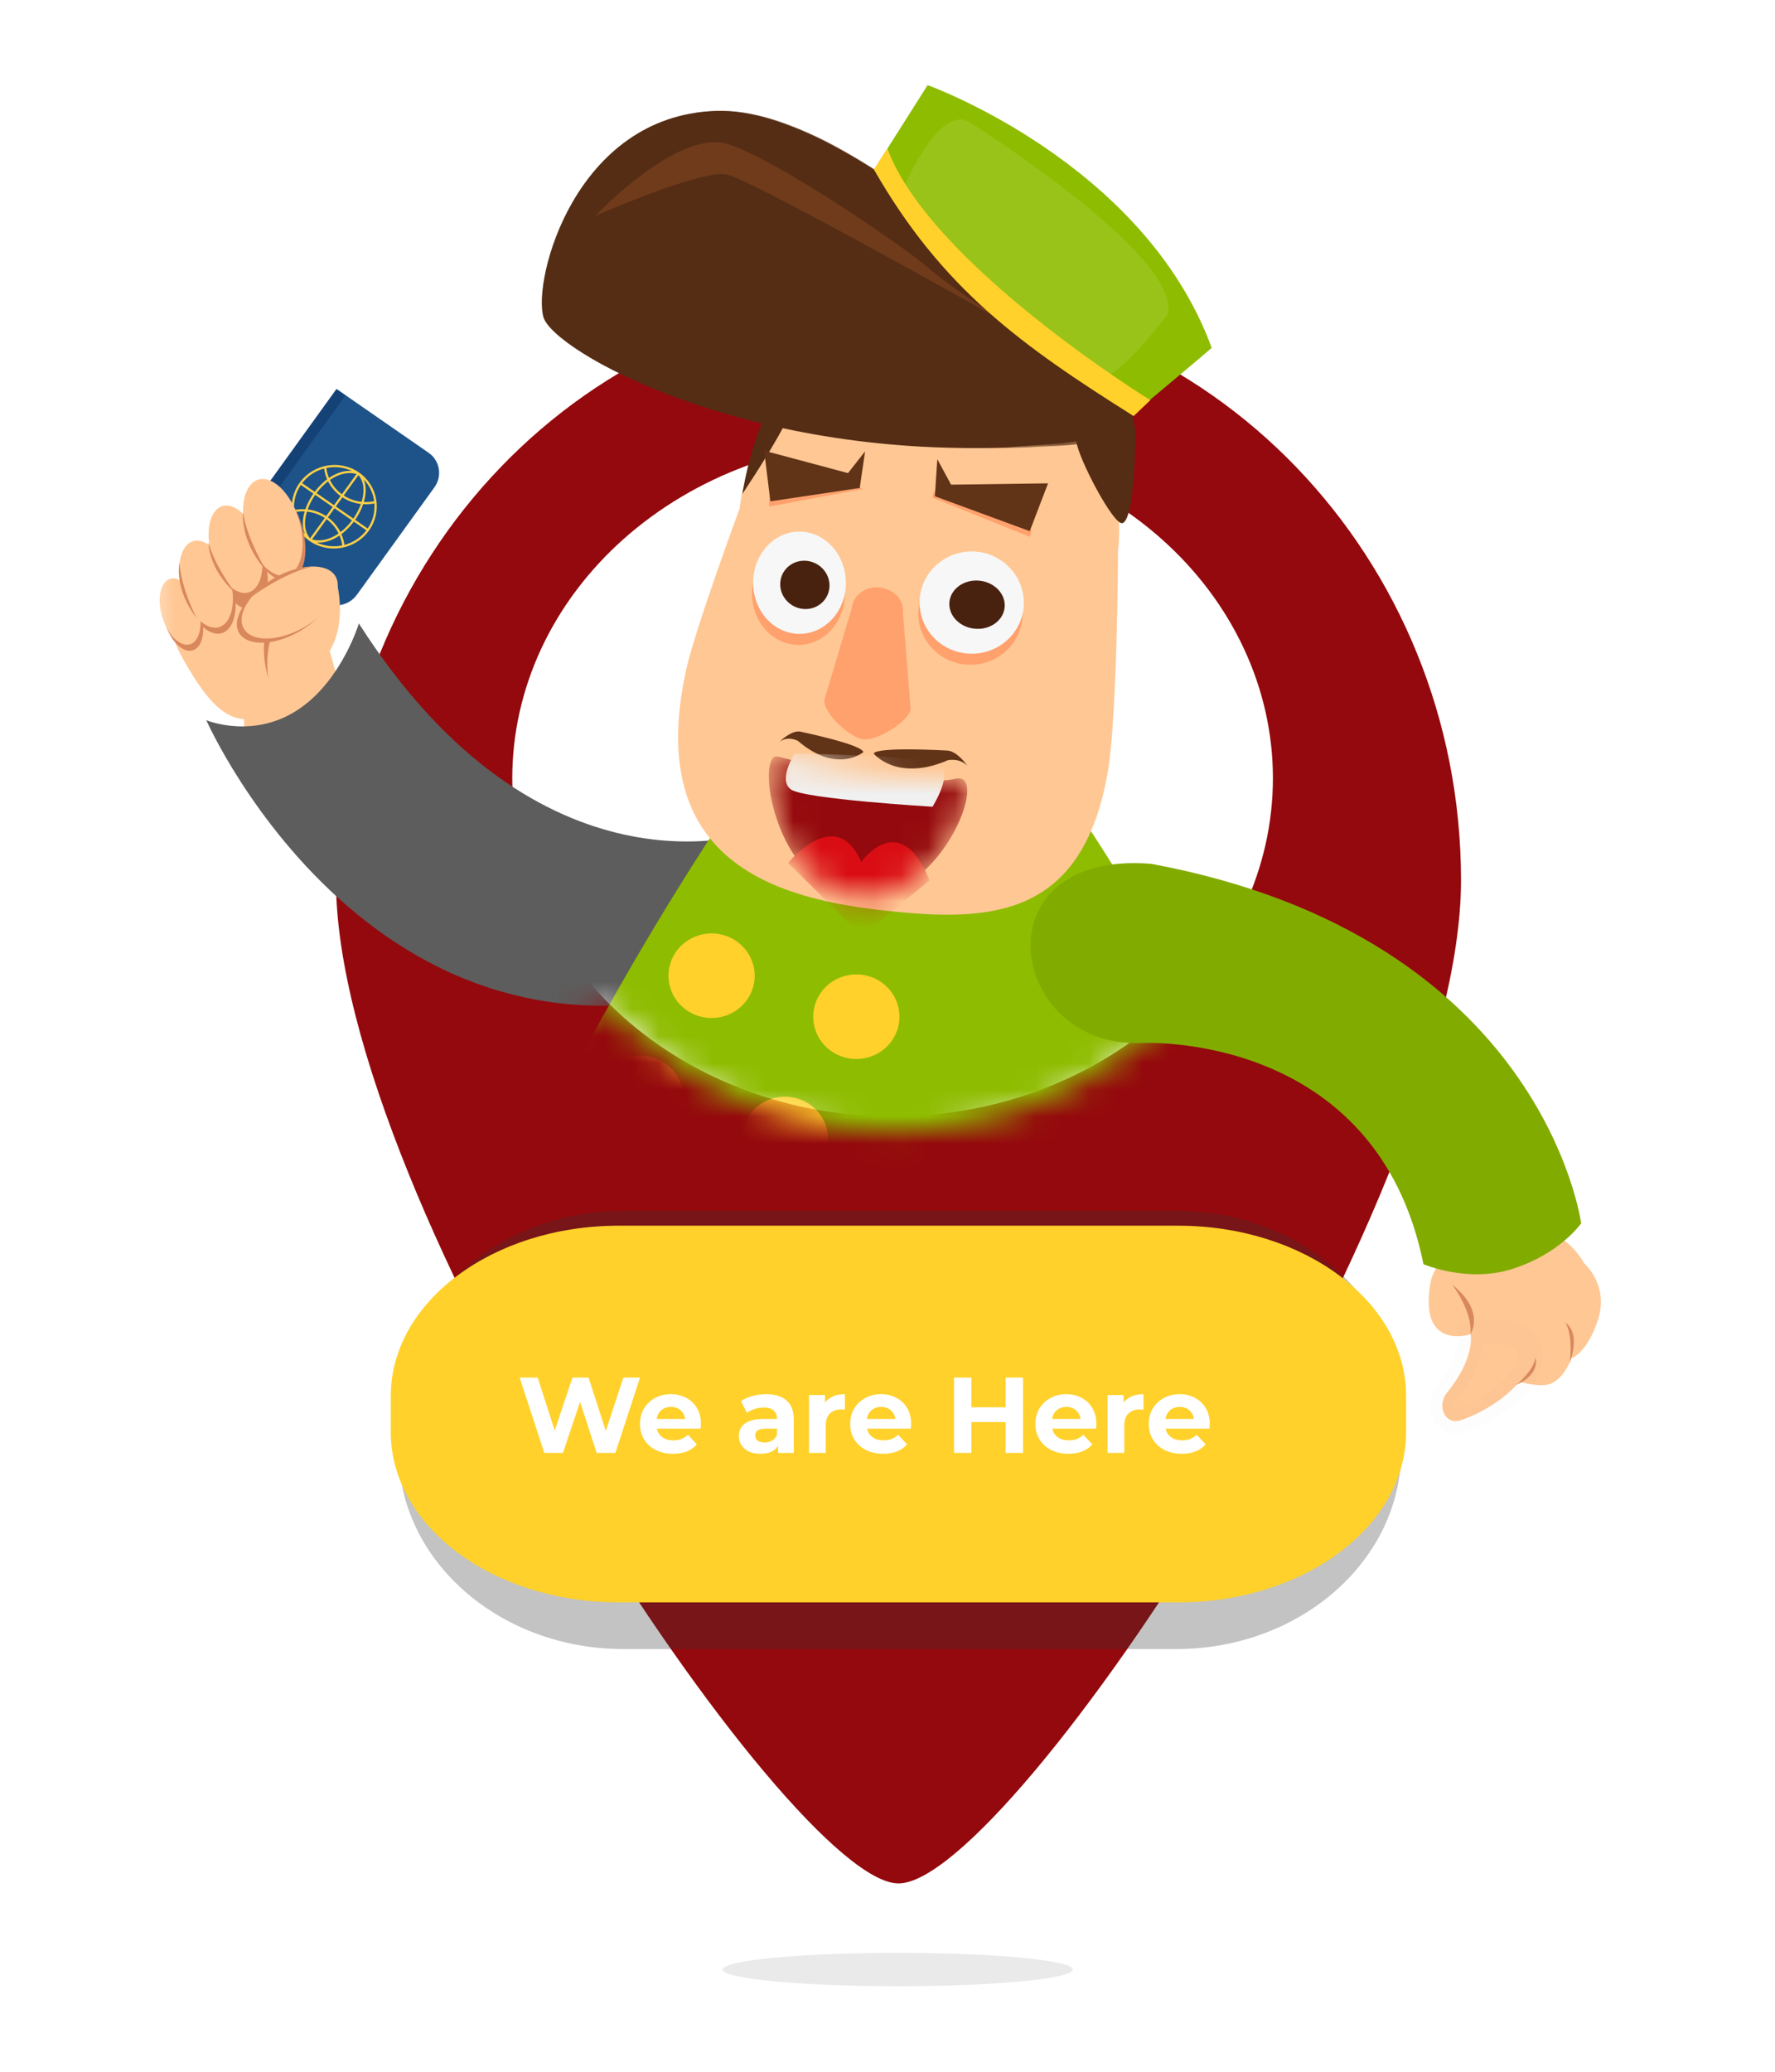 <svg width="66" height="77" viewBox="0 0 66 77" fill="none" xmlns="http://www.w3.org/2000/svg">
<g clip-path="url(#clip0_8067_9820)">
<path opacity="0.1" d="M26.871 73.201C26.871 73.543 29.785 73.821 33.381 73.821C36.977 73.821 39.891 73.544 39.891 73.201C39.891 72.857 36.977 72.58 33.381 72.58C29.785 72.58 26.871 72.858 26.871 73.201Z" fill="#292929"/>
<path d="M33.409 11C21.857 11 12.492 20.725 12.492 32.72C12.492 44.716 29.337 70 33.409 70C37.581 70 54.325 44.716 54.325 32.72C54.325 20.725 44.96 11 33.409 11ZM33.189 16.348C35.046 16.348 36.885 16.674 38.601 17.305C40.317 17.937 41.876 18.864 43.189 20.031C44.502 21.199 45.544 22.585 46.254 24.111C46.965 25.636 47.331 27.271 47.331 28.923C47.331 32.258 45.841 35.456 43.189 37.814C40.537 40.172 36.94 41.497 33.189 41.497C29.439 41.497 25.842 40.172 23.19 37.814C20.538 35.456 19.048 32.258 19.048 28.923C19.048 27.271 19.414 25.636 20.124 24.111C20.835 22.585 21.877 21.199 23.19 20.031C24.503 18.864 26.062 17.937 27.778 17.305C29.493 16.674 31.332 16.348 33.189 16.348Z" fill="#94090D"/>
<g opacity="0.296" filter="url(#filter0_f_8067_9820)">
<path d="M43.734 61.29H23.185C18.565 61.29 14.82 57.995 14.82 53.931V52.359C14.82 48.294 18.565 45 23.185 45H43.734C48.354 45 52.1 48.294 52.1 52.359V53.931C52.1 57.995 48.354 61.29 43.734 61.29Z" fill="#333333"/>
</g>
<path d="M43.81 59.555H23.002C18.323 59.555 14.531 56.722 14.531 53.23V51.879C14.531 48.386 18.323 45.555 23.002 45.555H43.81C48.489 45.555 52.283 48.386 52.283 51.879V53.23C52.283 56.722 48.489 59.555 43.81 59.555Z" fill="#FFD12A"/>
<path d="M20.238 54L19.322 51.2H19.994L20.79 53.68H20.454L21.286 51.2H21.886L22.686 53.68H22.362L23.178 51.2H23.798L22.882 54H22.186L21.478 51.824H21.662L20.934 54H20.238ZM25.024 54.032C24.779 54.032 24.563 53.984 24.376 53.888C24.192 53.792 24.049 53.661 23.948 53.496C23.847 53.328 23.796 53.137 23.796 52.924C23.796 52.708 23.845 52.517 23.944 52.352C24.045 52.184 24.183 52.053 24.356 51.96C24.529 51.864 24.725 51.816 24.944 51.816C25.155 51.816 25.344 51.861 25.512 51.952C25.683 52.04 25.817 52.168 25.916 52.336C26.015 52.501 26.064 52.7 26.064 52.932C26.064 52.956 26.063 52.984 26.06 53.016C26.057 53.045 26.055 53.073 26.052 53.1H24.304V52.736H25.724L25.484 52.844C25.484 52.732 25.461 52.635 25.416 52.552C25.371 52.469 25.308 52.405 25.228 52.36C25.148 52.312 25.055 52.288 24.948 52.288C24.841 52.288 24.747 52.312 24.664 52.36C24.584 52.405 24.521 52.471 24.476 52.556C24.431 52.639 24.408 52.737 24.408 52.852V52.948C24.408 53.065 24.433 53.169 24.484 53.26C24.537 53.348 24.611 53.416 24.704 53.464C24.8 53.509 24.912 53.532 25.04 53.532C25.155 53.532 25.255 53.515 25.34 53.48C25.428 53.445 25.508 53.393 25.58 53.324L25.912 53.684C25.813 53.796 25.689 53.883 25.54 53.944C25.391 54.003 25.219 54.032 25.024 54.032ZM28.932 54V53.58L28.892 53.488V52.736C28.892 52.603 28.851 52.499 28.768 52.424C28.688 52.349 28.564 52.312 28.396 52.312C28.282 52.312 28.168 52.331 28.056 52.368C27.947 52.403 27.854 52.451 27.776 52.512L27.552 52.076C27.67 51.993 27.811 51.929 27.976 51.884C28.142 51.839 28.31 51.816 28.48 51.816C28.808 51.816 29.063 51.893 29.244 52.048C29.426 52.203 29.516 52.444 29.516 52.772V54H28.932ZM28.276 54.032C28.108 54.032 27.964 54.004 27.844 53.948C27.724 53.889 27.632 53.811 27.568 53.712C27.504 53.613 27.472 53.503 27.472 53.38C27.472 53.252 27.503 53.14 27.564 53.044C27.628 52.948 27.728 52.873 27.864 52.82C28 52.764 28.178 52.736 28.396 52.736H28.968V53.1H28.464C28.318 53.1 28.216 53.124 28.16 53.172C28.107 53.22 28.08 53.28 28.08 53.352C28.08 53.432 28.111 53.496 28.172 53.544C28.236 53.589 28.323 53.612 28.432 53.612C28.536 53.612 28.63 53.588 28.712 53.54C28.795 53.489 28.855 53.416 28.892 53.32L28.988 53.608C28.943 53.747 28.86 53.852 28.74 53.924C28.62 53.996 28.466 54.032 28.276 54.032ZM30.081 54V51.848H30.677V52.456L30.593 52.28C30.657 52.128 30.76 52.013 30.901 51.936C31.042 51.856 31.214 51.816 31.417 51.816V52.392C31.39 52.389 31.366 52.388 31.345 52.388C31.324 52.385 31.301 52.384 31.277 52.384C31.106 52.384 30.968 52.433 30.861 52.532C30.757 52.628 30.705 52.779 30.705 52.984V54H30.081ZM32.84 54.032C32.595 54.032 32.379 53.984 32.192 53.888C32.008 53.792 31.866 53.661 31.764 53.496C31.663 53.328 31.612 53.137 31.612 52.924C31.612 52.708 31.662 52.517 31.76 52.352C31.862 52.184 31.999 52.053 32.172 51.96C32.346 51.864 32.542 51.816 32.76 51.816C32.971 51.816 33.16 51.861 33.328 51.952C33.499 52.04 33.634 52.168 33.732 52.336C33.831 52.501 33.88 52.7 33.88 52.932C33.88 52.956 33.879 52.984 33.876 53.016C33.874 53.045 33.871 53.073 33.868 53.1H32.12V52.736H33.54L33.3 52.844C33.3 52.732 33.278 52.635 33.232 52.552C33.187 52.469 33.124 52.405 33.044 52.36C32.964 52.312 32.871 52.288 32.764 52.288C32.658 52.288 32.563 52.312 32.48 52.36C32.4 52.405 32.338 52.471 32.292 52.556C32.247 52.639 32.224 52.737 32.224 52.852V52.948C32.224 53.065 32.25 53.169 32.3 53.26C32.354 53.348 32.427 53.416 32.52 53.464C32.616 53.509 32.728 53.532 32.856 53.532C32.971 53.532 33.071 53.515 33.156 53.48C33.244 53.445 33.324 53.393 33.396 53.324L33.728 53.684C33.63 53.796 33.506 53.883 33.356 53.944C33.207 54.003 33.035 54.032 32.84 54.032ZM37.393 51.2H38.041V54H37.393V51.2ZM36.121 54H35.473V51.2H36.121V54ZM37.441 52.852H36.073V52.304H37.441V52.852ZM39.727 54.032C39.482 54.032 39.266 53.984 39.079 53.888C38.895 53.792 38.752 53.661 38.651 53.496C38.55 53.328 38.499 53.137 38.499 52.924C38.499 52.708 38.548 52.517 38.647 52.352C38.748 52.184 38.886 52.053 39.059 51.96C39.232 51.864 39.428 51.816 39.647 51.816C39.858 51.816 40.047 51.861 40.215 51.952C40.386 52.04 40.52 52.168 40.619 52.336C40.718 52.501 40.767 52.7 40.767 52.932C40.767 52.956 40.766 52.984 40.763 53.016C40.76 53.045 40.758 53.073 40.755 53.1H39.007V52.736H40.427L40.187 52.844C40.187 52.732 40.164 52.635 40.119 52.552C40.074 52.469 40.011 52.405 39.931 52.36C39.851 52.312 39.758 52.288 39.651 52.288C39.544 52.288 39.45 52.312 39.367 52.36C39.287 52.405 39.224 52.471 39.179 52.556C39.134 52.639 39.111 52.737 39.111 52.852V52.948C39.111 53.065 39.136 53.169 39.187 53.26C39.24 53.348 39.314 53.416 39.407 53.464C39.503 53.509 39.615 53.532 39.743 53.532C39.858 53.532 39.958 53.515 40.043 53.48C40.131 53.445 40.211 53.393 40.283 53.324L40.615 53.684C40.516 53.796 40.392 53.883 40.243 53.944C40.094 54.003 39.922 54.032 39.727 54.032ZM41.182 54V51.848H41.779V52.456L41.694 52.28C41.758 52.128 41.861 52.013 42.002 51.936C42.144 51.856 42.316 51.816 42.519 51.816V52.392C42.492 52.389 42.468 52.388 42.447 52.388C42.425 52.385 42.403 52.384 42.379 52.384C42.208 52.384 42.069 52.433 41.962 52.532C41.858 52.628 41.806 52.779 41.806 52.984V54H41.182ZM43.942 54.032C43.697 54.032 43.481 53.984 43.294 53.888C43.11 53.792 42.967 53.661 42.866 53.496C42.765 53.328 42.714 53.137 42.714 52.924C42.714 52.708 42.763 52.517 42.862 52.352C42.963 52.184 43.101 52.053 43.274 51.96C43.447 51.864 43.643 51.816 43.862 51.816C44.073 51.816 44.262 51.861 44.43 51.952C44.601 52.04 44.735 52.168 44.834 52.336C44.933 52.501 44.982 52.7 44.982 52.932C44.982 52.956 44.981 52.984 44.978 53.016C44.975 53.045 44.973 53.073 44.97 53.1H43.222V52.736H44.642L44.402 52.844C44.402 52.732 44.379 52.635 44.334 52.552C44.289 52.469 44.226 52.405 44.146 52.36C44.066 52.312 43.973 52.288 43.866 52.288C43.759 52.288 43.665 52.312 43.582 52.36C43.502 52.405 43.439 52.471 43.394 52.556C43.349 52.639 43.326 52.737 43.326 52.852V52.948C43.326 53.065 43.351 53.169 43.402 53.26C43.455 53.348 43.529 53.416 43.622 53.464C43.718 53.509 43.83 53.532 43.958 53.532C44.073 53.532 44.173 53.515 44.258 53.48C44.346 53.445 44.426 53.393 44.498 53.324L44.83 53.684C44.731 53.796 44.607 53.883 44.458 53.944C44.309 54.003 44.137 54.032 43.942 54.032Z" fill="white"/>
<mask id="mask0_8067_9820" style="mask-type:luminance" maskUnits="userSpaceOnUse" x="4" y="-12" width="67" height="55">
<path d="M35.532 -11.004L4.527 5.124L6.082 33.461L17.364 39.869L22.598 37.35C23.921 38.83 25.551 40.016 27.379 40.828C29.207 41.64 31.191 42.06 33.198 42.06C35.296 42.06 37.367 41.601 39.261 40.717C41.155 39.832 42.824 38.544 44.145 36.946L62.227 34.558C62.227 34.558 71.334 10.023 70.712 9.69C70.09 9.357 35.532 -11.004 35.532 -11.004Z" fill="white"/>
</mask>
<g mask="url(#mask0_8067_9820)">
<path d="M11.775 17.722L11.881 17.575C12.012 17.392 11.968 17.141 11.783 17.013L11.633 16.91C11.443 17.174 11.507 17.537 11.775 17.722Z" fill="#457FC4"/>
<path d="M12.448 20.168C12.728 20.266 13.039 20.241 13.337 20.138C13.353 20.264 13.352 20.392 13.334 20.52C13.013 20.501 12.7 20.382 12.448 20.168ZM11.952 18.867C12.082 18.875 12.209 18.899 12.33 18.939C12.167 19.199 12.074 19.483 12.108 19.748C11.96 19.474 11.91 19.165 11.952 18.867ZM14.429 17.944C14.149 17.845 13.838 17.87 13.54 17.973C13.524 17.848 13.524 17.719 13.543 17.591C13.864 17.61 14.177 17.73 14.429 17.944ZM14.925 19.244C14.795 19.236 14.668 19.212 14.547 19.173C14.71 18.912 14.803 18.628 14.769 18.363C14.917 18.637 14.967 18.946 14.925 19.244ZM14.055 19.727C14.077 19.709 14.099 19.69 14.121 19.671C14.262 19.545 14.393 19.4 14.5 19.244C14.631 19.288 14.77 19.316 14.911 19.325C14.848 19.639 14.682 19.935 14.417 20.16L14.055 19.727ZM13.104 19.377L13.432 19.113L13.937 19.716C13.774 19.842 13.592 19.95 13.404 20.026C13.357 19.791 13.256 19.569 13.104 19.377ZM13.039 19.429C13.185 19.614 13.282 19.829 13.324 20.056C12.977 20.179 12.615 20.192 12.311 20.013L13.039 19.429ZM12.986 19.366L12.254 19.953C12.11 19.649 12.204 19.289 12.41 18.967C12.63 19.052 12.828 19.188 12.986 19.366ZM12.812 18.501C12.832 18.483 12.854 18.465 12.875 18.447L13.379 19.05L13.051 19.313C12.888 19.129 12.684 18.987 12.457 18.897C12.558 18.753 12.68 18.618 12.812 18.501ZM13.773 18.735L13.444 18.998L12.94 18.395C13.103 18.27 13.284 18.162 13.473 18.085C13.519 18.32 13.621 18.543 13.773 18.735ZM13.838 18.682C13.692 18.497 13.595 18.282 13.553 18.055C13.899 17.932 14.262 17.919 14.566 18.098L13.838 18.682ZM13.891 18.746L14.623 18.158C14.767 18.462 14.673 18.822 14.467 19.144C14.246 19.059 14.048 18.923 13.891 18.746ZM13.825 18.798C13.989 18.982 14.193 19.124 14.42 19.215C14.319 19.359 14.197 19.493 14.065 19.61C14.044 19.628 14.023 19.646 14.002 19.664L13.497 19.061L13.825 18.798ZM13.459 18.003C13.256 18.083 13.061 18.198 12.887 18.332L12.525 17.899C12.802 17.689 13.132 17.587 13.458 17.589C13.439 17.727 13.44 17.867 13.459 18.003ZM11.966 18.786C12.028 18.472 12.195 18.176 12.46 17.951L12.822 18.384C12.8 18.403 12.777 18.421 12.756 18.441C12.614 18.566 12.484 18.712 12.377 18.867C12.245 18.823 12.107 18.795 11.966 18.786ZM13.418 20.108C13.62 20.028 13.815 19.914 13.989 19.779L14.351 20.212C14.074 20.422 13.745 20.524 13.418 20.523C13.437 20.384 13.437 20.245 13.418 20.108ZM14.67 18.068C14.119 17.409 13.118 17.317 12.439 17.861C11.76 18.406 11.656 19.385 12.207 20.043C12.758 20.702 13.759 20.795 14.438 20.25C15.117 19.705 15.221 18.727 14.67 18.068Z" fill="#FDD047"/>
<path d="M11.501 20.901L11.203 20.546C11.102 20.425 11.12 20.245 11.244 20.145L11.246 20.144C11.37 20.044 11.554 20.062 11.656 20.184L11.953 20.539C12.055 20.66 12.036 20.84 11.912 20.939L11.91 20.941C11.786 21.041 11.602 21.023 11.501 20.901Z" fill="#FDD047"/>
<path d="M11.962 22.335L8.546 19.97L12.523 14.463L15.938 16.829C16.358 17.12 16.454 17.696 16.151 18.115L13.271 22.104C12.968 22.523 12.382 22.627 11.962 22.335Z" fill="#1D5389"/>
<path d="M11.776 20.163C12.073 20.185 12.365 20.08 12.625 19.903C12.674 20.02 12.709 20.144 12.726 20.272C12.411 20.337 12.077 20.303 11.776 20.163ZM10.945 19.038C11.072 19.012 11.201 19.002 11.329 19.008C11.242 19.302 11.229 19.6 11.334 19.847C11.117 19.621 10.985 19.336 10.945 19.038ZM13.082 17.503C12.785 17.481 12.493 17.586 12.233 17.763C12.184 17.646 12.149 17.522 12.132 17.394C12.447 17.329 12.781 17.363 13.082 17.503ZM13.913 18.628C13.786 18.654 13.657 18.664 13.529 18.657C13.616 18.364 13.629 18.066 13.524 17.819C13.741 18.045 13.873 18.33 13.913 18.628ZM13.206 19.32C13.222 19.296 13.238 19.272 13.254 19.248C13.356 19.091 13.443 18.916 13.503 18.738C13.642 18.747 13.783 18.738 13.922 18.71C13.947 19.029 13.866 19.357 13.672 19.643L13.206 19.32ZM12.194 19.23L12.439 18.89L13.088 19.34C12.966 19.504 12.82 19.655 12.659 19.777C12.551 19.563 12.392 19.375 12.194 19.23ZM12.145 19.297C12.336 19.437 12.488 19.62 12.59 19.827C12.29 20.036 11.943 20.142 11.602 20.049L12.145 19.297ZM12.077 19.25L11.53 20.006C11.309 19.75 11.302 19.379 11.413 19.015C11.649 19.04 11.877 19.119 12.077 19.25ZM11.674 18.461C11.689 18.438 11.705 18.416 11.721 18.393L12.37 18.843L12.126 19.182C11.918 19.047 11.683 18.963 11.44 18.935C11.498 18.77 11.579 18.608 11.674 18.461ZM12.664 18.436L12.419 18.776L11.77 18.326C11.892 18.162 12.038 18.011 12.199 17.889C12.307 18.103 12.466 18.291 12.664 18.436ZM12.713 18.369C12.522 18.229 12.37 18.046 12.268 17.839C12.568 17.63 12.915 17.523 13.256 17.617L12.713 18.369ZM12.781 18.416L13.328 17.66C13.549 17.916 13.556 18.287 13.445 18.651C13.209 18.626 12.981 18.547 12.781 18.416ZM12.732 18.484C12.939 18.619 13.175 18.703 13.418 18.731C13.36 18.896 13.279 19.058 13.184 19.204C13.169 19.227 13.153 19.25 13.137 19.273L12.487 18.823L12.732 18.484ZM12.163 17.813C11.99 17.943 11.833 18.104 11.701 18.279L11.235 17.956C11.445 17.681 11.735 17.497 12.05 17.413C12.07 17.552 12.108 17.686 12.163 17.813ZM10.936 18.956C10.911 18.637 10.992 18.308 11.186 18.023L11.652 18.346C11.636 18.37 11.62 18.393 11.604 18.418C11.502 18.575 11.415 18.75 11.354 18.927C11.216 18.919 11.075 18.928 10.936 18.956ZM12.694 19.853C12.868 19.723 13.025 19.562 13.157 19.387L13.623 19.71C13.413 19.985 13.123 20.169 12.808 20.252C12.788 20.114 12.75 19.979 12.694 19.853ZM13.348 17.56C12.638 17.069 11.648 17.24 11.142 17.942C10.635 18.643 10.8 19.614 11.51 20.106C12.22 20.597 13.21 20.426 13.716 19.724C14.223 19.023 14.058 18.052 13.348 17.56Z" fill="#FDD047"/>
<path d="M8.88 20.194L8.543 19.96L12.507 14.463L12.845 14.697L8.88 20.194Z" fill="#154276"/>
<path d="M13.061 27.103L12.178 23.896L9.003 25.709L9.17 28.284L13.061 27.103Z" fill="#FFC794"/>
<path d="M12.287 24.992C12.287 24.992 11.343 20.646 10.452 20.415C9.035 20.049 5.078 21.366 6.753 24.393C8.429 27.419 9.344 27.387 12.287 24.992Z" fill="#FFC794"/>
<path d="M11.328 21.816C11.328 21.816 9.218 22.591 9.976 25.205C9.883 24.57 9.959 23.923 10.196 23.328C10.433 22.734 10.823 22.213 11.328 21.816Z" fill="#D9885C"/>
<path d="M8.084 21.286C7.821 20.403 8.001 19.577 8.485 19.44C8.969 19.304 9.574 19.909 9.837 20.792C10.1 21.675 9.92 22.501 9.436 22.638C8.952 22.774 8.347 22.169 8.084 21.286Z" fill="#D9885C"/>
<path d="M6.889 22.183C6.626 21.299 6.805 20.473 7.289 20.337C7.773 20.2 8.379 20.805 8.641 21.688C8.904 22.571 8.725 23.398 8.241 23.534C7.757 23.671 7.152 23.066 6.889 22.183Z" fill="#D9885C"/>
<path d="M6.129 23.143C5.929 22.47 6.066 21.841 6.435 21.737C6.804 21.633 7.265 22.094 7.466 22.766C7.666 23.439 7.529 24.069 7.16 24.173C6.791 24.277 6.329 23.816 6.129 23.143Z" fill="#D9885C"/>
<path d="M6.787 21.958C6.525 21.075 6.704 20.248 7.188 20.112C7.672 19.976 8.277 20.581 8.54 21.464C8.803 22.347 8.623 23.173 8.139 23.31C7.655 23.446 7.05 22.841 6.787 21.958Z" fill="#FFC794"/>
<path d="M7.878 20.662C7.613 19.775 7.792 18.945 8.278 18.808C8.764 18.67 9.373 19.277 9.638 20.164C9.903 21.051 9.723 21.881 9.237 22.019C8.751 22.156 8.143 21.549 7.878 20.662Z" fill="#FFC794"/>
<path d="M6.028 22.919C5.828 22.246 5.964 21.616 6.333 21.512C6.702 21.408 7.164 21.869 7.364 22.542C7.564 23.214 7.427 23.844 7.058 23.948C6.689 24.052 6.228 23.591 6.028 22.919Z" fill="#FFC794"/>
<path d="M7.75 20.159C7.75 20.159 7.735 21.144 8.768 22.057C8.767 22.057 7.995 21.076 7.75 20.159Z" fill="#D9885C"/>
<path d="M6.67 20.923C6.67 20.923 6.465 21.886 7.312 22.973C7.307 22.974 6.738 21.868 6.67 20.923Z" fill="#D9885C"/>
<path d="M9.284 20.081C8.994 19.104 9.192 18.189 9.728 18.038C10.263 17.887 10.933 18.557 11.224 19.534C11.514 20.511 11.316 21.425 10.78 21.576C10.245 21.727 9.575 21.058 9.284 20.081Z" fill="#D9885C"/>
<path d="M9.171 19.876C8.878 18.895 9.076 17.976 9.614 17.824C10.152 17.672 10.825 18.344 11.118 19.325C11.411 20.306 11.213 21.225 10.675 21.377C10.137 21.529 9.463 20.857 9.171 19.876Z" fill="#FFC794"/>
<path d="M9.035 19.041C9.035 19.041 8.901 20.122 9.929 21.248C9.927 21.248 9.194 20.078 9.035 19.041Z" fill="#D9885C"/>
<path d="M12.489 21.518C12.489 21.518 12.95 23.017 12.266 24.181C11.582 25.346 10.631 25.047 10.631 25.047C10.631 25.047 9.759 21.494 12.489 21.518Z" fill="#FFC794"/>
<path d="M10.038 21.648C10.973 21.11 11.977 21.081 12.281 21.583C12.584 22.085 12.073 22.927 11.138 23.465C10.203 24.003 9.199 24.033 8.895 23.531C8.591 23.029 9.103 22.186 10.038 21.648Z" fill="#D9885C"/>
<path d="M10.217 21.481C11.156 20.94 12.165 20.909 12.47 21.413C12.776 21.917 12.263 22.764 11.324 23.305C10.386 23.846 9.377 23.877 9.072 23.373C8.766 22.869 9.279 22.022 10.217 21.481Z" fill="#FFC794"/>
<path d="M11.568 21.066C11.568 21.066 10.4 21.025 9.318 22.204C9.318 22.203 10.481 21.328 11.568 21.066Z" fill="#D9885C"/>
<path d="M28.021 30.937C28.021 30.937 20.093 33.746 13.344 23.172C13.344 23.172 12.727 25.227 11.171 26.316C9.459 27.517 7.671 26.767 7.671 26.767C7.671 26.767 14.429 42.089 29.183 35.914L28.021 30.937Z" fill="#5D5D5D"/>
<path d="M21.756 39.014C21.45 39.467 29.993 23.562 33.505 23.562C36.693 23.562 43.059 34.696 45.704 39.696C45.963 40.123 46.193 40.566 46.391 41.022C46.414 41.065 46.433 41.109 46.449 41.154C46.993 42.447 47.273 43.829 47.273 45.224C47.273 51.806 41.11 55.323 33.51 55.323C25.91 55.323 19.747 51.806 19.747 45.224C19.75 43.005 20.451 40.839 21.756 39.014Z" fill="#8EBC00"/>
<path d="M24.855 36.263C24.855 36.574 24.948 36.878 25.125 37.137C25.301 37.395 25.551 37.597 25.844 37.716C26.137 37.835 26.46 37.867 26.771 37.806C27.082 37.745 27.368 37.596 27.593 37.376C27.817 37.156 27.97 36.875 28.032 36.57C28.094 36.265 28.062 35.949 27.94 35.662C27.819 35.374 27.613 35.129 27.349 34.956C27.085 34.783 26.775 34.691 26.458 34.691C26.032 34.691 25.625 34.857 25.324 35.152C25.024 35.446 24.855 35.846 24.855 36.263Z" fill="#FFD12A"/>
<path d="M22.198 40.806C22.198 41.117 22.292 41.421 22.468 41.68C22.645 41.938 22.895 42.14 23.188 42.259C23.481 42.378 23.804 42.41 24.115 42.349C24.426 42.288 24.712 42.139 24.936 41.919C25.161 41.699 25.314 41.418 25.375 41.113C25.437 40.808 25.405 40.492 25.284 40.205C25.162 39.917 24.957 39.672 24.693 39.499C24.429 39.326 24.119 39.234 23.801 39.234C23.376 39.234 22.968 39.4 22.668 39.695C22.367 39.989 22.198 40.389 22.198 40.806Z" fill="#FFD12A"/>
<path d="M30.238 37.786C30.237 38.097 30.331 38.401 30.507 38.66C30.684 38.919 30.934 39.121 31.227 39.24C31.52 39.359 31.843 39.39 32.154 39.329C32.465 39.269 32.751 39.119 32.975 38.899C33.2 38.679 33.353 38.399 33.414 38.094C33.476 37.789 33.444 37.472 33.323 37.185C33.202 36.898 32.996 36.652 32.732 36.479C32.468 36.307 32.158 36.215 31.84 36.215C31.415 36.215 31.008 36.38 30.707 36.675C30.406 36.97 30.238 37.37 30.238 37.786Z" fill="#FFD12A"/>
<path d="M27.581 42.331C27.581 42.642 27.675 42.946 27.851 43.205C28.027 43.464 28.278 43.666 28.571 43.785C28.864 43.904 29.187 43.935 29.498 43.874C29.809 43.814 30.095 43.664 30.319 43.444C30.544 43.224 30.696 42.944 30.758 42.639C30.82 42.334 30.788 42.017 30.667 41.73C30.545 41.443 30.34 41.197 30.076 41.024C29.812 40.852 29.501 40.76 29.184 40.76C28.759 40.76 28.351 40.925 28.051 41.22C27.75 41.515 27.581 41.914 27.581 42.331Z" fill="#FFD12A"/>
<path d="M41.185 28.728C40.228 34.14 36.803 34.272 32.917 33.845C29.032 33.418 23.917 32.129 25.514 24.89C25.854 23.351 27.502 18.899 27.502 18.899C27.606 17.993 27.89 17.116 28.34 16.319C28.789 15.521 29.394 14.817 30.121 14.249C30.847 13.68 31.681 13.257 32.574 13.005C33.468 12.752 34.403 12.674 35.327 12.776C36.251 12.877 37.145 13.156 37.959 13.596C38.773 14.037 39.49 14.63 40.071 15.342C40.651 16.054 41.082 16.872 41.34 17.747C41.597 18.623 41.677 19.54 41.573 20.445C41.573 20.445 41.548 26.686 41.185 28.728Z" fill="#FFC794"/>
<path d="M35.94 24.07C36.397 24.117 36.857 24.004 37.238 23.751C37.618 23.498 37.895 23.121 38.02 22.687C38.026 22.797 38.024 22.908 38.012 23.018C37.955 23.519 37.697 23.977 37.295 24.292C36.893 24.607 36.38 24.752 35.868 24.695C35.357 24.639 34.89 24.386 34.569 23.992C34.248 23.598 34.099 23.095 34.157 22.594C34.17 22.484 34.192 22.376 34.224 22.27C34.247 22.72 34.432 23.148 34.746 23.477C35.06 23.807 35.483 24.017 35.94 24.07Z" fill="#FFA16D"/>
<path d="M29.56 23.332C29.967 23.379 30.376 23.266 30.715 23.013C31.053 22.759 31.3 22.383 31.411 21.948C31.417 22.059 31.415 22.169 31.404 22.279C31.379 22.528 31.309 22.768 31.2 22.987C31.09 23.205 30.943 23.398 30.766 23.554C30.588 23.71 30.385 23.826 30.167 23.895C29.95 23.964 29.722 23.985 29.496 23.958C29.271 23.93 29.053 23.853 28.855 23.733C28.656 23.612 28.481 23.45 28.34 23.254C28.198 23.059 28.093 22.835 28.03 22.595C27.968 22.355 27.948 22.104 27.973 21.856C27.985 21.746 28.005 21.637 28.033 21.531C28.054 21.982 28.219 22.409 28.498 22.739C28.777 23.068 29.154 23.278 29.56 23.332Z" fill="#FFA16D"/>
<path d="M31.441 21.901C31.397 22.273 31.255 22.622 31.032 22.905C30.809 23.187 30.515 23.391 30.187 23.491C29.859 23.59 29.512 23.581 29.189 23.463C28.866 23.346 28.581 23.126 28.371 22.831C28.161 22.537 28.035 22.18 28.008 21.806C27.982 21.433 28.056 21.059 28.221 20.732C28.387 20.404 28.637 20.138 28.939 19.967C29.241 19.795 29.583 19.726 29.921 19.768C30.148 19.798 30.367 19.877 30.566 20C30.766 20.124 30.941 20.29 31.082 20.488C31.223 20.686 31.327 20.913 31.389 21.155C31.45 21.398 31.468 21.651 31.441 21.901Z" fill="#F7F7F7"/>
<path d="M30.839 21.85C30.789 22.343 30.34 22.691 29.837 22.629C29.332 22.567 28.965 22.117 29.015 21.625C29.065 21.132 29.514 20.785 30.018 20.847C30.522 20.909 30.889 21.359 30.839 21.85Z" fill="#48220F"/>
<path d="M33.859 26.345C33.807 26.806 32.63 27.537 32.107 27.479C31.584 27.422 30.599 26.477 30.652 26.015L31.68 22.567C31.692 22.457 31.729 22.351 31.788 22.255C31.848 22.158 31.928 22.074 32.025 22.006C32.121 21.938 32.233 21.888 32.352 21.858C32.472 21.829 32.598 21.821 32.722 21.835C32.846 21.848 32.967 21.884 33.077 21.938C33.187 21.993 33.285 22.066 33.364 22.153C33.443 22.241 33.502 22.34 33.538 22.447C33.574 22.554 33.586 22.665 33.573 22.775L33.859 26.345Z" fill="#FFA16D"/>
<path d="M32.102 27.954C32.102 27.954 31.139 28.771 29.7 27.563C29.693 27.529 29.292 27.338 29.003 27.562C28.996 27.554 29.418 27.139 29.751 27.19C29.743 27.193 32.056 27.665 32.102 27.954Z" fill="#613317"/>
<path d="M32.486 28.007C32.486 28.007 33.333 29.057 35.202 28.273C35.217 28.241 35.698 28.163 35.961 28.459C35.97 28.451 35.612 27.936 35.238 27.896C35.246 27.898 32.606 27.74 32.486 28.007Z" fill="#613317"/>
<path d="M38.056 22.639C38.007 23.011 37.847 23.36 37.597 23.643C37.346 23.926 37.016 24.13 36.647 24.229C36.279 24.328 35.888 24.319 35.525 24.201C35.162 24.084 34.843 23.864 34.607 23.57C34.371 23.275 34.229 22.918 34.199 22.545C34.169 22.171 34.252 21.797 34.438 21.47C34.624 21.143 34.905 20.877 35.245 20.705C35.585 20.534 35.969 20.464 36.349 20.506C36.864 20.567 37.333 20.826 37.653 21.226C37.973 21.626 38.118 22.134 38.056 22.639Z" fill="#F7F7F7"/>
<path d="M37.354 22.587C37.298 23.079 36.794 23.428 36.227 23.365C35.661 23.303 35.248 22.854 35.304 22.361C35.361 21.869 35.865 21.521 36.431 21.583C36.998 21.646 37.41 22.095 37.354 22.587Z" fill="#48220F"/>
<mask id="mask1_8067_9820" style="mask-type:luminance" maskUnits="userSpaceOnUse" x="28" y="28" width="8" height="6">
<path d="M28.939 28.119C30.197 28.47 33.9 29.294 35.547 28.94C36.874 28.655 34.89 33.705 31.815 33.326C28.74 32.947 28.066 27.874 28.939 28.119Z" fill="white"/>
</mask>
<g mask="url(#mask1_8067_9820)">
<path d="M28.939 28.119C30.197 28.471 33.9 29.294 35.547 28.941C36.874 28.655 34.89 33.705 31.815 33.326C28.74 32.947 28.066 27.874 28.939 28.119Z" fill="#94090D"/>
<path d="M29.305 32.07C29.305 32.07 31.084 29.88 32.026 32.036C32.026 32.036 33.452 29.998 34.563 32.718L32.053 34.795L29.305 32.07Z" fill="#D90D13"/>
<path d="M29.546 28.007C29.546 28.007 28.92 28.974 29.403 29.337C29.887 29.7 34.674 29.983 34.674 29.983C34.674 29.983 35.386 28.854 34.999 28.458C34.611 28.063 29.546 28.007 29.546 28.007Z" fill="#F0F0F0"/>
</g>
<path d="M41.337 13.294C40.978 12.852 40.453 12.568 39.88 12.505C39.88 12.505 31.821 3.945 26.602 4.124C21.384 4.303 19.798 10.393 20.207 11.788C20.577 13.045 27.578 17.006 37.471 16.627C38.447 16.541 39.15 16.535 40.02 16.402C40.104 17.058 41.403 19.524 41.732 19.444C42.214 19.328 42.219 16.031 42.219 16.031C42.219 16.031 41.874 13.766 41.337 13.294Z" fill="#552D14"/>
<mask id="mask2_8067_9820" style="mask-type:luminance" maskUnits="userSpaceOnUse" x="20" y="4" width="23" height="16">
<path d="M41.291 13.286C41.115 13.067 40.897 12.884 40.649 12.749C40.4 12.614 40.127 12.528 39.844 12.497C39.844 12.497 31.873 3.934 26.671 4.118C21.468 4.302 19.844 10.399 20.242 11.795C20.601 13.053 28.372 17.012 38.235 16.625L39.33 16.744C39.838 16.801 40.351 16.678 40.778 16.398C40.856 17.054 41.312 19.522 41.64 19.442C42.122 19.326 42.15 16.025 42.15 16.025C42.15 16.025 41.823 13.758 41.291 13.286Z" fill="white"/>
</mask>
<g mask="url(#mask2_8067_9820)">
<path d="M41.284 13.289C40.929 12.846 40.408 12.562 39.837 12.499C39.837 12.499 31.861 3.935 26.657 4.12C21.453 4.304 19.828 10.402 20.226 11.799C20.586 13.057 28.36 17.017 38.227 16.628C39.035 16.568 39.818 16.589 40.77 16.401C40.849 17.058 41.027 18.082 41.356 18.003C41.838 17.885 42.139 16.027 42.139 16.027C42.139 16.027 41.816 13.76 41.284 13.289Z" fill="#552D14"/>
</g>
<path d="M22.135 8.022C22.135 8.022 25.202 4.773 27.065 5.355C28.928 5.937 33.789 9.303 34.507 9.947C35.224 10.592 37.336 11.957 37.336 11.957C37.336 11.957 27.968 6.681 27.027 6.484C26.086 6.287 22.135 8.022 22.135 8.022Z" fill="#703B1B"/>
<path d="M27.604 18.356C27.604 18.356 28.117 14.981 29.337 14.483C30.558 13.985 27.604 18.356 27.604 18.356Z" fill="#552D14"/>
<path d="M32.7 5.991L34.492 3.164C34.492 3.164 42.533 6.044 45.055 12.929C44.986 13.001 42.516 15.066 42.516 15.066C42.516 15.066 34.436 9.906 32.7 5.991Z" fill="#8EBC00"/>
<path opacity="0.1" d="M33.462 7.262C33.462 7.262 34.882 3.776 36.067 4.552C36.092 4.575 44.047 9.561 43.409 11.712C43.371 11.75 41.404 14.325 40.801 14.04C40.824 14.02 35.022 10.877 33.462 7.262Z" fill="white"/>
<path d="M31.843 17.973L28.61 18.386L28.604 18.827L32.063 18.181L31.843 17.973Z" fill="#FFA16D"/>
<path d="M28.413 16.75L28.645 18.632L31.967 18.136L32.167 16.775L31.532 17.584L28.413 16.75Z" fill="#613317"/>
<path d="M34.668 18.496L38.299 19.953L38.355 19.691L34.719 18.262L34.668 18.496Z" fill="#FFA16D"/>
<path d="M34.762 18.444L34.852 17.068L35.364 18.013L38.97 17.964L38.289 19.741L34.762 18.444Z" fill="#613317"/>
<path d="M32.995 5.518L32.494 6.298C35.03 10.724 37.946 12.819 42.152 15.464L42.773 14.873C42.773 14.873 34.567 9.814 32.995 5.518Z" fill="#FFD12A"/>
</g>
<path d="M58.908 46.955C58.908 46.955 59.825 47.753 59.425 49.024C59.026 50.295 58.429 50.484 58.429 50.484C58.429 50.484 58.107 51.426 57.442 51.476C56.778 51.526 56.124 51.208 56.124 51.208C56.124 51.208 55.929 50.973 55.383 50.307C54.837 49.641 54.675 49.59 54.675 49.59C54.675 49.59 52.736 50.239 53.193 47.662C53.414 46.418 55.383 45.824 55.383 45.824C55.383 45.824 57.69 44.879 58.908 46.955Z" fill="#FFC794"/>
<path d="M54.686 49.584C54.686 49.584 54.865 50.464 53.802 51.763C53.417 52.234 53.719 52.992 54.335 52.782C55.591 52.343 57.125 51.205 56.886 50.107C56.643 49.205 54.686 49.584 54.686 49.584Z" fill="#FFC794" stroke="black" stroke-opacity="0.01" stroke-width="0.918"/>
<path d="M57.094 50.461C57.094 50.461 57.307 51.074 56.35 51.483C56.356 51.486 57.004 50.992 57.094 50.461Z" fill="#D9885C"/>
<path d="M58.209 49.163C58.209 49.163 58.795 49.472 58.364 50.656C58.37 50.653 58.511 49.675 58.209 49.163Z" fill="#D9885C"/>
<path d="M54.675 49.586C54.675 49.586 55.254 48.736 53.989 47.74C53.999 47.739 54.764 48.743 54.675 49.586Z" fill="#D9885C"/>
<path d="M42.439 38.765C42.439 38.765 51.173 38.282 52.929 46.986C52.929 46.986 54.548 47.681 56.185 47.177C57.987 46.623 58.792 45.469 58.792 45.469C58.792 45.469 57.403 34.816 42.803 32.105C36.329 31.589 37.457 38.957 42.439 38.765Z" fill="#82AB00"/>
</g>
<defs>
<filter id="filter0_f_8067_9820" x="1.662" y="31.842" width="63.598" height="42.608" filterUnits="userSpaceOnUse" color-interpolation-filters="sRGB">
<feFlood flood-opacity="0" result="BackgroundImageFix"/>
<feBlend mode="normal" in="SourceGraphic" in2="BackgroundImageFix" result="shape"/>
<feGaussianBlur stdDeviation="6.579" result="effect1_foregroundBlur_8067_9820"/>
</filter>
<clipPath id="clip0_8067_9820">
<rect width="65.3" height="77" fill="white" transform="translate(0.25)"/>
</clipPath>
</defs>
</svg>
